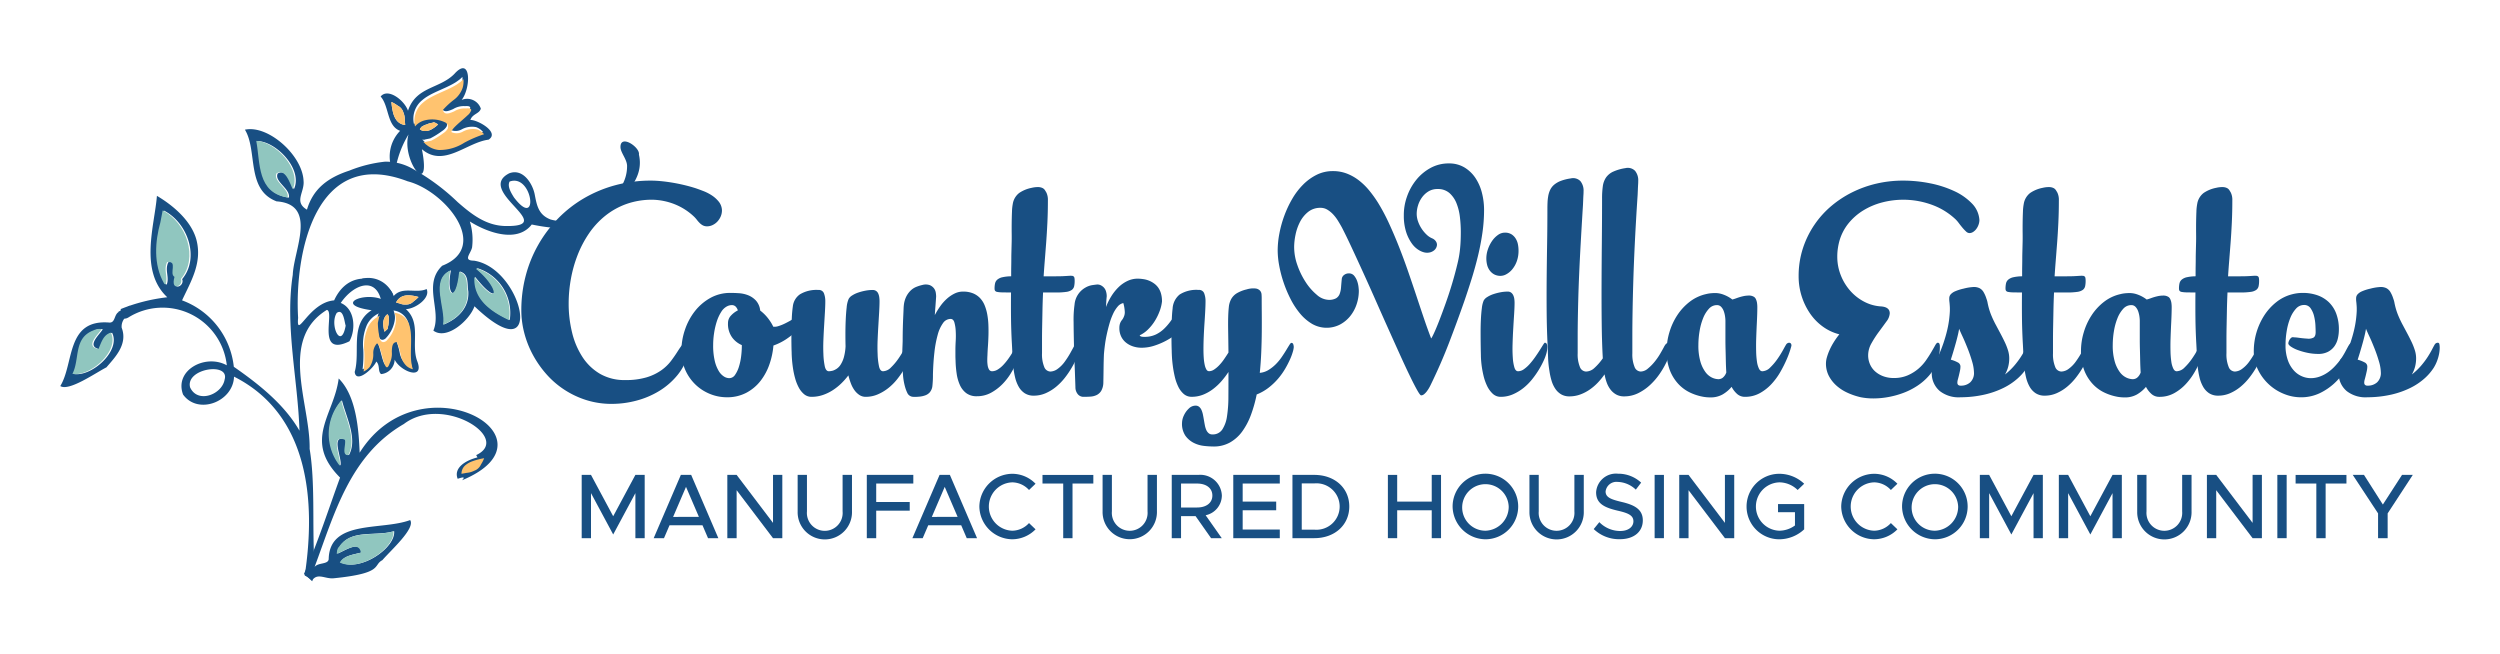 <svg id="Layer_1" data-name="Layer 1" xmlns="http://www.w3.org/2000/svg" viewBox="0 0 288 75.315"><defs><style>.cls-1{fill:#184f83;}.cls-2{fill:#ffc36f;}.cls-3{fill:#90c6bf;}</style></defs><path class="cls-1" d="M41.431,52.151c-.107-2.723-.398-6.554-2.414-8.55-.524,4.186-4.146,7.101.158,11.417-1.26,3.442-2.537,7.446-4.164,11.11.315.249.617.507.9.776q.082-.099.166-.192c.609-.668,1.439-.001,2.364-.094,5.79-.581,4.488-1.502,5.604-2.085.964-1.127,3.846-3.674,3.204-4.62-3.32,1.234-9.3-.083-9.384,4.509-.081.628-1.21.357-1.625.892,2.248-6.007,4.043-12.862,10.286-16.469,4.509-3.436,12.491,1.655,8.33,3.583.078.142.126.229.147.267-1.261.31-2.792,1.151-2.28,2.462.396-.122,1.011-.339.501.172C64.971,50.455,48.386,41.081,41.431,52.151ZM39.147,62.969c1.307-2.054,4.157-1.133,6.259-1.783.191,1.911-3.855,4.716-6.177,3.594.414-.802,1.585-.9,2.427-1.139-.203-1.442-1.922-.187-2.782.14C38.912,63.47,38.894,63.199,39.147,62.969Zm1.062-10.562c-.847.05-.21-1.288-.398-1.776-1.838-.665-.329,2.248-.597,2.99a5.888,5.888,0,0,1,.179-7.505C39.877,48.057,41.213,50.543,40.21,52.407Z"/><path class="cls-1" d="M40.207,52.412a.579.579,0,0,0-.221.122.279.279,0,0,0-.05.087.324.324,0,0,0-.041.073.413.413,0,0,0,.003.101.509.509,0,0,0,.002.086,1.158,1.158,0,0,0,.067.204,1.162,1.162,0,0,1-.067-.204.514.514,0,0,1-.002-.086.411.411,0,0,1-.003-.101.324.324,0,0,1,.041-.073.279.279,0,0,1,.05-.087.579.579,0,0,1,.221-.122l.009-.005a.511.511,0,0,1,.056.14.649.649,0,0,1,.01.279c-.008.081-.018.167-.022.272a2.004,2.004,0,0,1,.022-.272.812.812,0,0,0-.01-.279A.425.425,0,0,0,40.207,52.412Z"/><g id="leaves"><path class="cls-1" d="M71.48,16.964c.016.62.725,1.365.758,2.106a4.418,4.418,0,0,1-.568,2.25A8.338,8.338,0,0,1,67.94,24.711a5.937,5.937,0,0,1-4.509.576c-1.414-.542-1.589-1.636-1.836-2.906-.226-1.163-1.313-3.037-2.94-2.413-3.949,2.023,5.719,6.149-.352,6.07-2.291-.011-3.986-1.36-5.577-2.753a24.656,24.656,0,0,0-5.44-3.978,6.192,6.192,0,0,0-2.954-.68,15.329,15.329,0,0,0-4.091,1.029c-2.429.791-4.164,2.063-4.879,4.498-1.539-.9-.273-1.999-.39-3.292-.109-2.97-4.093-6.505-6.758-5.922,1.487,2.422.101,6.914,3.65,8.257,4.765.342,1.968,5.61,1.863,8.463-.913,5.942.586,12.021.772,17.955-1.754-3.049-4.72-5.387-7.564-7.362a9.184,9.184,0,0,0-5.962-7.652c.999-2.154,2.346-4.311,1.659-6.962-.583-2.178-2.648-3.952-4.555-5.078-.263,3.392-2.07,8.632,1.194,11.683a20.583,20.583,0,0,0-5.359,1.358s-.116,1.551.88.968a7.44,7.44,0,0,1,11.336,5.514c-2.462-1.364-6.09.563-5.037,3.371,1.738,2.395,5.787.813,5.868-2.066,8.698,4.39,9.431,14.428,8.145,22.915.058.025.116.05.173.08a2.189,2.189,0,0,1,.703.581c.134-1.056.204-1.971.215-2.428-.219-4.387.115-8.963-.526-12.832.093-5.17-3.6-12.551,1.978-16.001.98.135-1.289,5.514,2.608,3.612.743-1.319.669-3.726-1.003-4.416,1.571-2.3,4.358-3.186,4.759.317,4.303-.527-2.88-6.349-5.52-.613-2.932.235-4.38,4.64-4.148,2.017-.433-7.337,1.928-19.831,12.619-15.734,4.272,1.084,9.605,7.531,3.981,9.725-2.271,2.16-.029,5.16-1.02,7.474,1.544,1.155,4.208-1.226,4.735-2.804,8.277,7.905,5.658-4.403-.067-5.254-1.302-.008-.349-.811-.206-1.538a7.153,7.153,0,0,0-.261-2.978c1.942,1.231,5.431,2.551,7.133.351,2.433.497,5.78.934,8.194-1.098,2.129-1.944,4.842-3.947,4.153-6.96C73.76,16.968,71.44,15.404,71.48,16.964ZM19.203,32.792c-.04-.031-.138-.07-.169-.138-1.239-2.177-1.025-4.833-.417-7.022.09-.487.171-.905.265-1.376,2.767,1.412,4.149,5.469,2.099,7.901.351.8-1.238,1.534-.736-.252-.659-.338.42-1.907-.852-1.695C18.943,31.14,19.551,31.914,19.203,32.792Zm6.677,10.92c-.288,1.737-3.103,2.821-3.977.921C21.324,42.457,26.46,41.671,25.88,43.712Zm12.914-7.664c.777-.56.882,1.047,1.027,1.465C39.304,40.41,37.92,37.394,38.795,36.047ZM31.995,19.984c-.451.925,1.499,1.765,1.285,2.786-3.543-.539-3.136-3.952-3.616-6.52,2.174.055,5.276,3.267,4.19,5.554C33.513,21.056,33.026,19.396,31.995,19.984Zm21.954,13.58c.115,1.809-1.104,3.121-2.833,3.823.355-1.896-1.536-5.178.835-6.245-.593,2.907.633,3.944,1.029.136C54.072,31.581,53.791,32.74,53.95,33.564Zm.968-2.605c.068-.028.108-.057.125-.049a5.402,5.402,0,0,1,3.682,5.95c-2.207-1.029-4.158-2.482-3.992-4.969C57.689,35.618,57.655,33.167,54.918,30.958Zm4.293-8.213c-.285-.47-.807-1.255-.502-1.831C61.398,19.94,62.131,26.598,59.211,22.745Z"/></g><path class="cls-1" d="M14.016,37.756c-.071-.865.529-1.471,1.485-1.947-.193-.188-.372-.39-.552-.59a12.292,12.292,0,0,1-1.379.716c.054-.01.109-.018.163-.028-.619.287-.41,1.256-1.106,1.254-5.045-.435-4.068,4.685-5.682,7.311.987.638,4.008-1.479,5.319-2.157C13.16,41.251,14.77,39.694,14.016,37.756Zm-5.531,5.323c.878-1.677.09-4.15,2.446-5.011a1.477,1.477,0,0,1,.912-.138c-.427.679-1.938,1.971-.371,2.299.328-.675.528-1.638,1.44-1.894C13.961,40.391,10.568,43.449,8.485,43.08Z"/><path class="cls-1" d="M47.064,15.486a11.39,11.39,0,0,0-1.599,4.665,4.229,4.229,0,0,1,.629-5.079c-1.543-.56-1.248-2.834-2.245-3.953.843-1.03,2.739.434,3.153,1.636.922-2.798,3.653-2.511,5.345-4.245,1.93-2.15,1.929,1.604.834,3.002a1.66,1.66,0,0,1,2.211,1.003c-.17.603-.964.588-1.206,1.306.821-.037,3.437,1.429,2.094,2.27-2.528.316-5.166,3.261-7.678,1.095C49.776,23.107,46.191,18.444,47.064,15.486Zm1.498-.877a2.026,2.026,0,0,0-.196.275.802.802,0,0,0,.323.179,1.447,1.447,0,0,0,1.11-.217,3.139,3.139,0,0,0,.412-.281,3.23,3.23,0,0,0,.255-.226.937.937,0,0,0-.23-.134.529.529,0,0,0-.299-.115,1.418,1.418,0,0,1-.136.059,2.101,2.101,0,0,0-.66.192,1.47,1.47,0,0,0-.502.233C48.613,14.585,48.587,14.598,48.562,14.609ZM45.875,12.206l-.07-.041a4.142,4.142,0,0,0-.712-.419,6.602,6.602,0,0,0,.208,1.293,2.417,2.417,0,0,0,.371.799,1.385,1.385,0,0,0,1.008.557c-.018-.19-.031-.388-.049-.585a1.993,1.993,0,0,0-.151-.82A1.266,1.266,0,0,0,45.875,12.206Zm7.485,3.977A13.242,13.242,0,0,1,55.645,15.2a1.944,1.944,0,0,0-.789-.552,2.437,2.437,0,0,0-1.691.271,1.445,1.445,0,0,1-1.276.039c-.01-.412,1.168-1.272,1.838-1.92a1.324,1.324,0,0,0,.439-.603c.016-.156-.139-.242-.595-.208a2.31,2.31,0,0,0-1.369.339c-.452.196-.875.359-1.132.146a.502.502,0,0,1-.053-.061.476.476,0,0,1-.049-.058.803.803,0,0,1-.041-.091.744.744,0,0,1-.037-.083,9.204,9.204,0,0,1,1.373-1.257,2.882,2.882,0,0,0,.915-1.308,2.581,2.581,0,0,0,.089-.995,3.386,3.386,0,0,1-.357.326c-.038.03-.082.057-.121.086-.094.069-.186.139-.287.203-1.004.638-2.337,1.04-3.354,1.686a4.564,4.564,0,0,0-.515.384,2.742,2.742,0,0,0-.941,2.76,2.141,2.141,0,0,1,1.191-.719,3.453,3.453,0,0,1,2.339.281.563.563,0,0,1,.219.728,1.589,1.589,0,0,1-.495.489,9.608,9.608,0,0,1-1.385.862c-.275.066-.531.096-.665.15a1.256,1.256,0,0,1-.253-.017c.059.063.119.109.179.166a.679.679,0,0,0,.185.171,2.592,2.592,0,0,0,1.23.574l.001 0q.102.017.205.026A5.251,5.251,0,0,0,53.361,16.183Z"/><path class="cls-1" d="M44.661,34.873A8.133,8.133,0,0,0,41.696,32.107a3.038,3.038,0,0,1,3.632,2.028c.985-1.202,2.606-.282,3.818-.839.477,1.044-1.323,2.296-2.386,2.313,1.792,1.626.584,3.957,1.288,5.955.935,2.329-1.918,1.24-2.584-.133a1.714,1.714,0,0,1-1.564,1.664c-.397-.325-.098-1.023-.555-1.445-.27.736-2.332,2.624-2.484,1.193.677-2.326-.606-5.511,1.952-7.104C37.886,35.062,42.729,33.244,44.661,34.873Zm.124,1.579a1.622,1.622,0,0,0-.138-.253.836.836,0,0,0-.253.233,1.567,1.567,0,0,0-.238,1.044,2.973,2.973,0,0,0,.064.445,2.873,2.873,0,0,0,.08.291.973.973,0,0,0,.185-.164.573.573,0,0,0,.196-.231c-.002-.045.002-.091.005-.137a2.241,2.241,0,0,0,.094-.639,1.49,1.49,0,0,0,.005-.511C44.784,36.504,44.783,36.477,44.784,36.452Zm2.8-1.679.057-.05a4.284,4.284,0,0,0,.577-.508,4.706,4.706,0,0,0-1.058-.191,1.907,1.907,0,0,0-.742.096,1.43,1.43,0,0,0-.789.729c.151.039.306.085.463.126a1.434,1.434,0,0,0,.678.105A1.108,1.108,0,0,0,47.584,34.773Zm-5.736,5.464a13.583,13.583,0,0,1-.081,2.304,1.956,1.956,0,0,0,.706-.537,2.659,2.659,0,0,0,.407-1.573,1.596,1.596,0,0,1,.433-1.139c.317.11.543,1.401.793,2.181.094.296.192.508.299.563.112.06.234-.053.374-.466a2.484,2.484,0,0,0,.239-1.308c.014-.456.045-.877.299-1.043a.454.454,0,0,1,.066-.029.426.426,0,0,1,.062-.027.631.631,0,0,1,.084-.01.582.582,0,0,1,.076-.009,8.138,8.138,0,0,1,.458,1.578,2.302,2.302,0,0,0,.662,1.188,1.788,1.788,0,0,0,.724.367,2.995,2.995,0,0,1-.119-.41c-.009-.042-.013-.088-.021-.132-.019-.103-.038-.205-.05-.313-.121-1.072.057-2.367-.065-3.453a4.239,4.239,0,0,0-.105-.567,2.016,2.016,0,0,0-1.756-1.632,2.068,2.068,0,0,1,.114,1.261,3.849,3.849,0,0,1-1.062,1.986c-.233.164-.46.185-.632-.018a1.374,1.374,0,0,1-.192-.579,9.264,9.264,0,0,1-.153-1.475c.05-.262.12-.497.127-.631a1.415,1.415,0,0,1,.104-.219c-.07.034-.126.074-.191.11a.641.641,0,0,0-.197.114,2.759,2.759,0,0,0-.882.921l-0.0.001q-.05.086-.094.174A5.592,5.592,0,0,0,41.848,40.237Z"/><path class="cls-2" d="M53.48,16.446a13.242,13.242,0,0,1,2.284-.983,1.944,1.944,0,0,0-.789-.552,2.437,2.437,0,0,0-1.691.271,1.445,1.445,0,0,1-1.276.039c-.01-.412,1.168-1.272,1.838-1.92a1.324,1.324,0,0,0,.439-.603c.016-.156-.139-.242-.595-.208a2.31,2.31,0,0,0-1.369.339c-.452.196-.875.359-1.132.146a.503.503,0,0,1-.053-.061.475.475,0,0,1-.049-.058.805.805,0,0,1-.041-.091.746.746,0,0,1-.037-.083,9.204,9.204,0,0,1,1.373-1.257,2.882,2.882,0,0,0,.915-1.308,2.58,2.58,0,0,0,.089-.995,3.385,3.385,0,0,1-.357.326c-.038.03-.082.057-.121.086-.094.069-.186.139-.287.203-1.004.638-2.337,1.04-3.354,1.686a4.564,4.564,0,0,0-.515.384,2.742,2.742,0,0,0-.941,2.76,2.141,2.141,0,0,1,1.191-.719,3.453,3.453,0,0,1,2.339.281.562.562,0,0,1,.219.728,1.589,1.589,0,0,1-.495.489,9.608,9.608,0,0,1-1.385.862c-.275.066-.531.096-.665.15a1.256,1.256,0,0,1-.253-.017c.059.063.119.109.179.166a.679.679,0,0,0,.185.171,2.592,2.592,0,0,0,1.23.574l.001 0q.102.017.205.026A5.251,5.251,0,0,0,53.48,16.446Z"/><path class="cls-2" d="M41.968,40.5a13.583,13.583,0,0,1-.081,2.304,1.956,1.956,0,0,0,.706-.537,2.658,2.658,0,0,0,.407-1.573,1.596,1.596,0,0,1,.433-1.139c.317.11.543,1.401.793,2.181.094.296.192.508.299.563.112.06.234-.053.374-.466a2.484,2.484,0,0,0,.239-1.308c.014-.456.045-.877.299-1.043a.453.453,0,0,1,.066-.029.428.428,0,0,1,.062-.027.63.63,0,0,1,.084-.01.58.58,0,0,1,.076-.009,8.138,8.138,0,0,1,.458,1.578,2.302,2.302,0,0,0,.662,1.188,1.788,1.788,0,0,0,.724.367,2.993,2.993,0,0,1-.119-.41c-.009-.042-.013-.088-.021-.132-.019-.103-.038-.205-.05-.313-.121-1.072.057-2.367-.065-3.453a4.241,4.241,0,0,0-.105-.567,2.016,2.016,0,0,0-1.756-1.632,2.068,2.068,0,0,1,.114,1.261,3.849,3.849,0,0,1-1.062,1.986c-.233.164-.46.185-.632-.018a1.374,1.374,0,0,1-.192-.579,9.266,9.266,0,0,1-.153-1.475c.05-.262.12-.497.127-.631a1.417,1.417,0,0,1,.104-.219c-.07.034-.126.074-.191.11a.641.641,0,0,0-.197.114,2.759,2.759,0,0,0-.882.921l-0.0.001q-.05.086-.094.174A5.592,5.592,0,0,0,41.968,40.5Z"/><path class="cls-3" d="M19.061,32.776c-.04-.031-.138-.07-.169-.138-1.239-2.177-1.025-4.833-.417-7.022.09-.487.171-.905.265-1.376,2.767,1.412,4.149,5.469,2.099,7.901.351.8-1.238,1.534-.736-.252-.659-.338.42-1.907-.852-1.695C18.8,31.124,19.408,31.898,19.061,32.776Z"/><path class="cls-3" d="M31.853,19.968c-.451.925,1.499,1.765,1.285,2.786-3.543-.539-3.136-3.952-3.616-6.52,2.174.055,5.276,3.267,4.19,5.554C33.37,21.04,32.883,19.38,31.853,19.968Z"/><path class="cls-3" d="M8.343,43.064c.878-1.677.09-4.15,2.446-5.011a1.478,1.478,0,0,1,.912-.138c-.427.679-1.938,1.971-.371,2.299.328-.675.528-1.638,1.44-1.894C13.818,40.375,10.425,43.433,8.343,43.064Z"/><path class="cls-3" d="M39.064,62.992c1.307-2.054,4.157-1.133,6.259-1.783.191,1.911-3.855,4.716-6.177,3.594.414-.802,1.585-.9,2.427-1.139-.203-1.442-1.922-.187-2.782.14C38.829,63.494,38.811,63.222,39.064,62.992Z"/><path class="cls-3" d="M40.127,52.43c-.847.05-.21-1.288-.398-1.776-1.838-.665-.329,2.248-.597,2.99a5.888,5.888,0,0,1,.179-7.505C39.794,48.08,41.13,50.567,40.127,52.43Z"/><path class="cls-3" d="M53.866,33.587c.115,1.809-1.104,3.121-2.833,3.823.355-1.896-1.536-5.178.835-6.245-.593,2.907.633,3.944,1.029.136C53.989,31.604,53.708,32.764,53.866,33.587Z"/><path class="cls-3" d="M54.835,30.982c.068-.028.108-.057.125-.049a5.402,5.402,0,0,1,3.682,5.95c-2.207-1.029-4.158-2.482-3.992-4.969C57.606,35.642,57.572,33.191,54.835,30.982Z"/><path class="cls-2" d="M48.562,14.609a2.026,2.026,0,0,0-.196.275.802.802,0,0,0,.323.179,1.447,1.447,0,0,0,1.11-.217,3.139,3.139,0,0,0,.412-.281,3.23,3.23,0,0,0,.255-.226.937.937,0,0,0-.23-.134.529.529,0,0,0-.299-.115,1.418,1.418,0,0,1-.136.059,2.101,2.101,0,0,0-.66.192,1.47,1.47,0,0,0-.502.233C48.613,14.585,48.587,14.598,48.562,14.609Z"/><path class="cls-2" d="M45.875,12.206l-.07-.041a4.142,4.142,0,0,0-.712-.419,6.602,6.602,0,0,0,.208,1.293,2.417,2.417,0,0,0,.371.799,1.385,1.385,0,0,0,1.008.557c-.018-.19-.031-.388-.049-.585a1.993,1.993,0,0,0-.151-.82A1.266,1.266,0,0,0,45.875,12.206Z"/><path class="cls-2" d="M44.784,36.452a1.622,1.622,0,0,0-.138-.253.836.836,0,0,0-.253.233,1.567,1.567,0,0,0-.238,1.044,2.973,2.973,0,0,0,.064.445,2.873,2.873,0,0,0,.08.291.973.973,0,0,0,.185-.164.573.573,0,0,0,.196-.231c-.002-.045.002-.091.005-.137a2.241,2.241,0,0,0,.094-.639,1.49,1.49,0,0,0,.005-.511C44.784,36.504,44.783,36.477,44.784,36.452Z"/><path class="cls-2" d="M47.584,34.773l.057-.05a4.284,4.284,0,0,0,.577-.508,4.706,4.706,0,0,0-1.058-.191,1.907,1.907,0,0,0-.742.096,1.43,1.43,0,0,0-.789.729c.151.039.306.085.463.126a1.434,1.434,0,0,0,.678.105A1.108,1.108,0,0,0,47.584,34.773Z"/><path class="cls-2" d="M55.374,53.575,55.41,53.504a3.836,3.836,0,0,0,.364-.718,7.687,7.687,0,0,0-1.335.344,2.681,2.681,0,0,0-.799.441,1.281,1.281,0,0,0-.477,1.013c.197-.038.404-.074.609-.113a2.311,2.311,0,0,0,.844-.236A1.319,1.319,0,0,0,55.374,53.575Z"/><path class="cls-1" d="M78.073,40.466q.203-.321.347-.516a1.81,1.81,0,0,1,.262-.296.653.653,0,0,1,.229-.135.897.897,0,0,1,.262-.034.198.198,0,0,1,.203.127.848.848,0,0,1,.051.313,2.257,2.257,0,0,1-.042.423q-.043.22-.076.339a6.495,6.495,0,0,1-1.27,2.531,8.281,8.281,0,0,1-2.108,1.829A9.85,9.85,0,0,1,73.306,46.155a11.037,11.037,0,0,1-2.819.372,9.629,9.629,0,0,1-2.98-.449A10.215,10.215,0,0,1,62.893,43.046,11.947,11.947,0,0,1,61.352,40.809a11.166,11.166,0,0,1-.965-2.491,10.372,10.372,0,0,1-.33-2.567,15.53,15.53,0,0,1,.508-3.999,14.733,14.733,0,0,1,3.742-6.599,14.137,14.137,0,0,1,2.997-2.33,14.826,14.826,0,0,1,3.598-1.491,15.564,15.564,0,0,1,4.089-.525q.525,0,1.151.06.626.06,1.295.171.669.111,1.355.273.686.162,1.329.367.406.137.931.341a5.042,5.042,0,0,1,.982.512,3.402,3.402,0,0,1,.779.714,1.684,1.684,0,0,1,.356.966,1.794,1.794,0,0,1-.152.745,2.03,2.03,0,0,1-.389.584,1.837,1.837,0,0,1-.542.389,1.452,1.452,0,0,1-.627.144,1.015,1.015,0,0,1-.491-.11,1.591,1.591,0,0,1-.372-.279,3.625,3.625,0,0,1-.313-.356,3.554,3.554,0,0,0-.296-.339,7.014,7.014,0,0,0-2.252-1.456,7.392,7.392,0,0,0-2.557-.525,8.784,8.784,0,0,0-3.039.5,8.458,8.458,0,0,0-2.438,1.371,9.399,9.399,0,0,0-1.863,2.032,12.435,12.435,0,0,0-1.304,2.489,14.723,14.723,0,0,0-.77,2.751,15.875,15.875,0,0,0-.254,2.794,13.943,13.943,0,0,0,.398,3.378,9.022,9.022,0,0,0,1.202,2.819,6.057,6.057,0,0,0,2.023,1.93,5.609,5.609,0,0,0,2.878.711,8.37,8.37,0,0,0,2.472-.313,5.909,5.909,0,0,0,1.685-.804,5.147,5.147,0,0,0,1.126-1.075Q77.734,41.007,78.073,40.466Z"/><path class="cls-1" d="M87.575,35.775a4.889,4.889,0,0,1,.88.864,5.998,5.998,0,0,1,.347.491,4.562,4.562,0,0,1,.279.508,1.444,1.444,0,0,0,.61-.076,5.034,5.034,0,0,0,.72-.288q.364-.178.703-.373.338-.194.542-.33.372-.288.55-.449a.384.384,0,0,1,.415-.076.334.334,0,0,1,.195.186.651.651,0,0,1,.042.322,1.3,1.3,0,0,1-.296.728,8.881,8.881,0,0,1-.601.66,9.385,9.385,0,0,1-1.27,1.05,6.609,6.609,0,0,1-1.592.813,8.732,8.732,0,0,1-.449,2.133,6.605,6.605,0,0,1-1.024,1.922,5.088,5.088,0,0,1-1.634,1.38,4.695,4.695,0,0,1-2.26.525,5.116,5.116,0,0,1-1.939-.381,5.255,5.255,0,0,1-1.668-1.075,5.303,5.303,0,0,1-1.626-3.895,7.517,7.517,0,0,1,.406-2.421,7.156,7.156,0,0,1,1.143-2.142,5.912,5.912,0,0,1,1.778-1.524,4.676,4.676,0,0,1,2.328-.584q.423,0,.965.034a3.541,3.541,0,0,1,1.05.229,2.476,2.476,0,0,1,.906.61A2.022,2.022,0,0,1,87.575,35.775Zm-3.573,7.789a.806.806,0,0,0,.677-.381,3.368,3.368,0,0,0,.449-.948,6.656,6.656,0,0,0,.254-1.211,9.875,9.875,0,0,0,.076-1.152V39.754a2.691,2.691,0,0,1-1.109-.872,2.639,2.639,0,0,1-.483-1.668,1.228,1.228,0,0,1,.347-.864,2.753,2.753,0,0,1,.787-.593,1.061,1.061,0,0,0-.254-.44.619.619,0,0,0-.457-.169,1.244,1.244,0,0,0-.491.119,1.713,1.713,0,0,0-.711.66,4.767,4.767,0,0,0-.508,1.092,8.3,8.3,0,0,0-.313,1.338,9.215,9.215,0,0,0-.11,1.397,7.698,7.698,0,0,0,.178,1.795,4.064,4.064,0,0,0,.457,1.177,1.904,1.904,0,0,0,.601.643A1.181,1.181,0,0,0,84.002,43.564Z"/><path class="cls-1" d="M97.765,34.438a1.105,1.105,0,0,1,.398-.398,3.102,3.102,0,0,1,.686-.33,5.972,5.972,0,0,1,.83-.22,4.498,4.498,0,0,1,.847-.085.69.69,0,0,1,.398.11.708.708,0,0,1,.246.296,1.559,1.559,0,0,1,.118.415,3.296,3.296,0,0,1,.034.483q0,.491-.042,1.219-.043.728-.093,1.566-.051.838-.085,1.693-.034.855,0,1.583a8.086,8.086,0,0,0,.161,1.439q.127.559.466.559a1.336,1.336,0,0,0,.914-.44,6.526,6.526,0,0,0,.838-.991,11.418,11.418,0,0,0,.643-1.033q.262-.483.33-.584a.43.43,0,0,1,.356-.237.213.213,0,0,1,.212.152.981.981,0,0,1,.059.356,3.074,3.074,0,0,1-.025.398,1.701,1.701,0,0,1-.059.297,8.046,8.046,0,0,1-.322.846,8.932,8.932,0,0,1-.559,1.067,10.419,10.419,0,0,1-.787,1.117,6.252,6.252,0,0,1-1.007.999,5.366,5.366,0,0,1-1.211.72,3.467,3.467,0,0,1-1.38.279,1.294,1.294,0,0,1-.728-.212,2.174,2.174,0,0,1-.567-.55,3.324,3.324,0,0,1-.415-.787,8.221,8.221,0,0,1-.288-.923,8.067,8.067,0,0,1-.804.914,6.327,6.327,0,0,1-.982.787,5.181,5.181,0,0,1-1.151.559,3.972,3.972,0,0,1-1.295.212,1.313,1.313,0,0,1-.872-.305,2.599,2.599,0,0,1-.618-.779,5.098,5.098,0,0,1-.415-1.058,9.618,9.618,0,0,1-.245-1.16q-.085-.576-.119-1.058-.034-.483-.034-.771-.017-.355-.025-1.007-.008-.652,0-1.405.009-.753.042-1.516a13.414,13.414,0,0,1,.118-1.338,1.955,1.955,0,0,1,.826-1.414,3.693,3.693,0,0,1,2.124-.499.615.615,0,0,1,.64.398,2.532,2.532,0,0,1,.152.906q0,.491-.042,1.219-.043.728-.093,1.566-.051.838-.085,1.693-.034.855,0,1.583a8.047,8.047,0,0,0,.162,1.439q.128.559.469.559a1.489,1.489,0,0,0,.205-.017,2.486,2.486,0,0,0,.256-.051,2.011,2.011,0,0,0,.443-.22,1.59,1.59,0,0,0,.452-.474,3.166,3.166,0,0,0,.367-.83A5.889,5.889,0,0,0,97.409,39.89q-.017-.593-.017-1.397,0-.804.034-1.609.034-.804.11-1.473A3.114,3.114,0,0,1,97.765,34.438Z"/><path class="cls-1" d="M104.118,35.2a2.974,2.974,0,0,1,.279-1.024,2.603,2.603,0,0,1,.499-.694,2.019,2.019,0,0,1,.635-.423,4.485,4.485,0,0,1,.72-.229,1.427,1.427,0,0,1,.855.017,1.156,1.156,0,0,1,.483.364,1.123,1.123,0,0,1,.212.5,3.006,3.006,0,0,1,.042.44q-.034.542-.076,1.075-.043.533-.076,1.075a8.565,8.565,0,0,1,.62-1.016,5.161,5.161,0,0,1,.764-.864,3.889,3.889,0,0,1,.883-.601,2.193,2.193,0,0,1,.976-.229,2.999,2.999,0,0,1,1.163.203,2.327,2.327,0,0,1,.815.559,2.707,2.707,0,0,1,.526.838,5.314,5.314,0,0,1,.297,1.041,8.545,8.545,0,0,1,.127,1.177q.025.619.008,1.236-.017.618-.059,1.211-.043.593-.059,1.1-.017.254-.017.559a3.73,3.73,0,0,0,.042.575,1.362,1.362,0,0,0,.152.466.405.405,0,0,0,.347.212,1.265,1.265,0,0,0,.669-.203,3.106,3.106,0,0,0,.627-.517,6.602,6.602,0,0,0,.559-.677q.262-.364.466-.703.203-.338.339-.601a2.442,2.442,0,0,1,.203-.347.43.43,0,0,1,.356-.237c.09,0,.152.054.186.161a1.677,1.677,0,0,1,.068.364,3.194,3.194,0,0,1-.135.533,8.684,8.684,0,0,1-.423,1.075,14.437,14.437,0,0,1-.711,1.337,6.818,6.818,0,0,1-1.007,1.304,5.604,5.604,0,0,1-1.313.991,3.347,3.347,0,0,1-1.63.398,1.956,1.956,0,0,1-1.216-.356,2.396,2.396,0,0,1-.732-.931,4.876,4.876,0,0,1-.374-1.312,11.91,11.91,0,0,1-.127-1.516q-.017-.304-.017-.618v-.618q0-.406.034-1.016a10.155,10.155,0,0,0,0-1.168,4.47,4.47,0,0,0-.152-.965q-.119-.406-.44-.406a1.068,1.068,0,0,0-.872.483,4.109,4.109,0,0,0-.609,1.338,12.686,12.686,0,0,0-.381,2.032q-.136,1.177-.169,2.565a11.279,11.279,0,0,1-.059,1.27,1.357,1.357,0,0,1-.33.796,1.284,1.284,0,0,1-.432.296,2.627,2.627,0,0,1-.804.178,4.29,4.29,0,0,1-.635.017.771.771,0,0,1-.703-.474,4.071,4.071,0,0,1-.237-.627,6.985,6.985,0,0,1-.254-1.481q-.067-.872-.076-1.702-.008-.829.017-1.448.025-.618.025-.703,0-.728.017-1.414.017-.686.042-1.236.025-.55.042-.931Q104.101,35.318,104.118,35.2Z"/><path class="cls-1" d="M116.671,23.499a1.982,1.982,0,0,1,.753-1.278,3.906,3.906,0,0,1,1.431-.584,3.023,3.023,0,0,1,.771-.085,1.176,1.176,0,0,1,.474.11.702.702,0,0,1,.271.237q.093.144.178.296a1.933,1.933,0,0,1,.169.864q0,1.355-.059,2.599-.06,1.245-.144,2.354-.085,1.109-.161,2.066-.076.957-.127,1.752h1.439q.491,0,.83-.017.339-.017.576-.034a3.134,3.134,0,0,1,.381-.009.395.395,0,0,1,.22.068.294.294,0,0,1,.102.178,1.723,1.723,0,0,1,.025.339,2.81,2.81,0,0,1-.059.627.711.711,0,0,1-.271.415,1.437,1.437,0,0,1-.643.229,7.823,7.823,0,0,1-1.16.068h-1.507q-.051,1.151-.068,2.091-.017.94-.034,1.769-.017.83-.017,1.583v1.549a3.826,3.826,0,0,0,.254,1.583.784.784,0,0,0,.711.533,1.479,1.479,0,0,0,.83-.304,3.63,3.63,0,0,0,.847-.864,10,10,0,0,0,.593-.923q.22-.398.364-.661a2.757,2.757,0,0,1,.254-.398.345.345,0,0,1,.28-.135q.27,0,.271.339a2.018,2.018,0,0,1-.085.525,7.001,7.001,0,0,1-.33.872,11.435,11.435,0,0,1-.567,1.1,10.281,10.281,0,0,1-.787,1.16,6.673,6.673,0,0,1-.999,1.033,5.09,5.09,0,0,1-1.202.745,3.373,3.373,0,0,1-1.38.288,1.865,1.865,0,0,1-1.05-.28,2.177,2.177,0,0,1-.694-.753,4.041,4.041,0,0,1-.415-1.084,9.888,9.888,0,0,1-.212-1.27q-.068-.661-.093-1.321-.026-.661-.059-1.236-.085-1.49-.102-2.955-.017-1.464,0-2.988-.626,0-.999-.009a3.359,3.359,0,0,1-.576-.051.394.394,0,0,1-.262-.135.488.488,0,0,1-.059-.262,2.632,2.632,0,0,1,.059-.593.806.806,0,0,1,.262-.432,1.369,1.369,0,0,1,.576-.271,4.935,4.935,0,0,1,1.016-.11q0-.796.009-1.228.009-.432.008-.77,0-.339.009-.703.009-.364.025-1.024.017-.491.009-1.16-.008-.669,0-1.329.009-.66.034-1.236A5.424,5.424,0,0,1,116.671,23.499Z"/><path class="cls-1" d="M131.524,40.059a3.158,3.158,0,0,1-.99-.152,2.546,2.546,0,0,1-.821-.44,2.032,2.032,0,0,1-.559-.711,2.202,2.202,0,0,1-.203-.965,1.69,1.69,0,0,1,.042-.406,1.285,1.285,0,0,1,.11-.296,1.312,1.312,0,0,1,.152-.229,1.227,1.227,0,0,0,.152-.237,2.208,2.208,0,0,0,.118-.288,1.248,1.248,0,0,0,.051-.389,4.476,4.476,0,0,0-.169-1.033,1.159,1.159,0,0,0-.652.406,3.569,3.569,0,0,0-.533.847,7.645,7.645,0,0,0-.415,1.126q-.178.618-.313,1.253-.136.635-.212,1.236-.076.601-.11,1.041-.034.847-.042,1.668-.009.822-.025,1.583a1.988,1.988,0,0,1-.246.956,1.285,1.285,0,0,1-.533.483,1.946,1.946,0,0,1-.711.178q-.39.025-.762.025a.846.846,0,0,1-.711-.33,1.253,1.253,0,0,1-.254-.787q-.034-.999-.059-1.719-.026-.719-.051-1.278-.025-.559-.042-1.016-.016-.457-.017-.914-.034-1.456-.042-2.633a12.435,12.435,0,0,1,.11-1.939,2.486,2.486,0,0,1,1.261-1.973,2.289,2.289,0,0,1,.779-.28q.364-.051.516-.068a.889.889,0,0,1,.584.152,1.101,1.101,0,0,1,.432.491,1.862,1.862,0,0,1,.135.728q-.034.305-.051.61-.017.305-.034.61a7.168,7.168,0,0,1,.601-1.219A5.48,5.48,0,0,1,128.84,33.1a3.809,3.809,0,0,1,1.033-.728,2.739,2.739,0,0,1,1.194-.271,4.594,4.594,0,0,1,.618.051,2.764,2.764,0,0,1,1.27.508,2.03,2.03,0,0,1,.466.466,2.221,2.221,0,0,1,.322.677,3.251,3.251,0,0,1,.119.923,4.563,4.563,0,0,1-.263,1.092,6.196,6.196,0,0,1-.55,1.134,5.254,5.254,0,0,1-.796.999,3.399,3.399,0,0,1-.982.686.04.04,0,0,1,.042.025.145.145,0,0,0,.051.059.388.388,0,0,0,.144.059,1.452,1.452,0,0,0,.322.025,2.964,2.964,0,0,0,1.304-.262,3.63,3.63,0,0,0,.94-.643,6.332,6.332,0,0,0,.711-.804,6.783,6.783,0,0,1,.652-.762,2.704,2.704,0,0,1,.567-.44,1.358,1.358,0,0,1,.686-.169q.372,0,.372.745a1.09,1.09,0,0,1-.144.508,3.398,3.398,0,0,1-.381.559,6.538,6.538,0,0,1-.94.889,8.468,8.468,0,0,1-1.245.813,8.052,8.052,0,0,1-1.405.593A4.735,4.735,0,0,1,131.524,40.059Z"/><path class="cls-1" d="M141.487,36.554q.017-.677.076-1.202a2.382,2.382,0,0,1,.279-.914,1.843,1.843,0,0,1,.635-.652,4.046,4.046,0,0,1,1.143-.449,2.597,2.597,0,0,1,1.033-.102.835.835,0,0,1,.508.254.74.74,0,0,1,.169.423q.016.237.017.406,0,.796.009,1.795.008.999,0,2.117-.009,1.117-.059,2.328t-.169,2.396a2.301,2.301,0,0,0,.999-.33,4.498,4.498,0,0,0,.838-.66,5.754,5.754,0,0,0,.677-.813q.296-.432.517-.796.219-.364.372-.609.152-.246.237-.246a.213.213,0,0,1,.212.152.982.982,0,0,1,.059.356,2.383,2.383,0,0,1-.102.508,6.387,6.387,0,0,1-.322.872,11.052,11.052,0,0,1-.559,1.084,7.894,7.894,0,0,1-.813,1.143,7.394,7.394,0,0,1-1.092,1.041,5.613,5.613,0,0,1-1.38.787,15.591,15.591,0,0,1-.66,2.345,7.89,7.89,0,0,1-.999,1.905,4.478,4.478,0,0,1-1.414,1.278,3.798,3.798,0,0,1-1.905.466,10.368,10.368,0,0,1-1.084-.068,3.466,3.466,0,0,1-1.185-.347,2.68,2.68,0,0,1-.957-.813,2.431,2.431,0,0,1-.398-1.481,2.104,2.104,0,0,1,.22-.881,2.525,2.525,0,0,1,.559-.779,1.107,1.107,0,0,1,.779-.339.631.631,0,0,1,.423.144,1.012,1.012,0,0,1,.271.381,2.699,2.699,0,0,1,.161.533q.059.296.11.601.051.304.11.609a2.474,2.474,0,0,0,.161.533,1.025,1.025,0,0,0,.271.372.631.631,0,0,0,.423.144,1.307,1.307,0,0,0,1.151-.567,3.708,3.708,0,0,0,.542-1.516,14.502,14.502,0,0,0,.161-2.176q.008-1.227.008-2.565v-.372a9.855,9.855,0,0,1-.796,1.05,6.503,6.503,0,0,1-.974.914,4.84,4.84,0,0,1-1.151.652,3.529,3.529,0,0,1-1.312.245,1.361,1.361,0,0,1-.923-.33,2.625,2.625,0,0,1-.635-.855,5.414,5.414,0,0,1-.398-1.152q-.144-.626-.22-1.211-.076-.584-.102-1.058-.025-.474-.025-.694-.017-.39-.025-.991-.008-.601,0-1.27.009-.669.034-1.355.025-.686.093-1.245a2.252,2.252,0,0,1,.804-1.617,3.586,3.586,0,0,1,2.193-.533.617.617,0,0,1,.643.398,2.518,2.518,0,0,1,.152.906q0,.441-.034,1.101-.034.66-.085,1.405-.051.745-.085,1.532-.034.787-.034,1.498,0,.542.034.999a5.512,5.512,0,0,0,.11.796,1.795,1.795,0,0,0,.195.533.349.349,0,0,0,.305.194,1.052,1.052,0,0,0,.576-.186,3.356,3.356,0,0,0,.576-.482,5.418,5.418,0,0,0,.559-.686q.271-.389.525-.796-.017-1.49-.034-2.472Q141.469,37.164,141.487,36.554Z"/><path class="cls-1" d="M164.869,44.225q-.085.187-.212.415a3.778,3.778,0,0,1-.28.432,1.857,1.857,0,0,1-.322.339.542.542,0,0,1-.339.136q-.119,0-.466-.618-.347-.618-.855-1.668-.508-1.049-1.143-2.455-.635-1.405-1.338-2.972-.703-1.566-1.431-3.217-.728-1.651-1.431-3.192-.703-1.541-1.337-2.904-.635-1.363-1.143-2.345-.187-.339-.432-.737a4.738,4.738,0,0,0-.55-.728,3.083,3.083,0,0,0-.669-.55,1.497,1.497,0,0,0-.787-.22,2.223,2.223,0,0,0-1.431.466,3.533,3.533,0,0,0-.94,1.151,5.642,5.642,0,0,0-.516,1.473,7.27,7.27,0,0,0-.161,1.448,6.25,6.25,0,0,0,.373,2.066,8.867,8.867,0,0,0,.956,1.956,6.451,6.451,0,0,0,1.287,1.465,2.162,2.162,0,0,0,1.346.576,1.671,1.671,0,0,0,.864-.178,1.003,1.003,0,0,0,.415-.499,2.623,2.623,0,0,0,.161-.762q.034-.44.085-.965a.657.657,0,0,1,.271-.466.879.879,0,0,1,.542-.178.757.757,0,0,1,.618.279,2.012,2.012,0,0,1,.347.627,3.091,3.091,0,0,1,.152.669q.034.322.034.423a4.899,4.899,0,0,1-.254,1.558,4.355,4.355,0,0,1-.737,1.363,3.787,3.787,0,0,1-1.177.974,3.363,3.363,0,0,1-3.217-.076,5.335,5.335,0,0,1-1.38-1.185,8.858,8.858,0,0,1-1.101-1.685,14.106,14.106,0,0,1-.813-1.939,13.799,13.799,0,0,1-.5-1.939,9.83,9.83,0,0,1-.169-1.71,10.504,10.504,0,0,1,.195-1.947,12.808,12.808,0,0,1,.567-2.049,12.232,12.232,0,0,1,.914-1.947,7.993,7.993,0,0,1,1.253-1.642,5.923,5.923,0,0,1,1.566-1.134,4.158,4.158,0,0,1,1.871-.423,4.425,4.425,0,0,1,1.608.288,5.477,5.477,0,0,1,1.388.787,7.434,7.434,0,0,1,1.185,1.16,13.535,13.535,0,0,1,.999,1.388,22.173,22.173,0,0,1,1.253,2.345q.593,1.279,1.143,2.667.55,1.389,1.05,2.828.499,1.44.957,2.819.457,1.38.889,2.658.432,1.279.838,2.328.051,0,.313-.559.262-.559.618-1.473.356-.914.762-2.057.406-1.143.753-2.311t.601-2.252a11.647,11.647,0,0,0,.305-1.879q.034-.356.051-.796.016-.44.017-.931a14.717,14.717,0,0,0-.102-1.702,6.199,6.199,0,0,0-.39-1.592,3.092,3.092,0,0,0-.813-1.185,1.991,1.991,0,0,0-1.372-.466,1.961,1.961,0,0,0-1.058.279,2.589,2.589,0,0,0-.753.711,3.088,3.088,0,0,0-.449.931,3.348,3.348,0,0,0-.144.923,2.678,2.678,0,0,0,.152.88,3.768,3.768,0,0,0,.406.83,3.836,3.836,0,0,0,.576.694,2.102,2.102,0,0,0,.66.44.94.94,0,0,1,.39.305.72.72,0,0,1,.152.44.906.906,0,0,1-.305.61,1.245,1.245,0,0,1-.457.246,1.418,1.418,0,0,1-.711.009,2.231,2.231,0,0,1-.643-.28,2.717,2.717,0,0,1-.762-.719,4.728,4.728,0,0,1-.652-1.279A6.106,6.106,0,0,1,161.72,24.854a6.297,6.297,0,0,1,.364-2.201,6.426,6.426,0,0,1,1.067-1.93A5.495,5.495,0,0,1,164.793,19.351a4.311,4.311,0,0,1,2.108-.525,3.406,3.406,0,0,1,1.82.474,4.024,4.024,0,0,1,1.27,1.236,5.545,5.545,0,0,1,.737,1.719,7.971,7.971,0,0,1,.237,1.922,18.65,18.65,0,0,1-.194,2.667q-.195,1.346-.517,2.675-.322,1.329-.728,2.625-.406,1.295-.83,2.531-.847,2.422-1.761,4.801Q166.021,41.854,164.869,44.225Z"/><path class="cls-1" d="M170.921,34.624a1.106,1.106,0,0,1,.398-.398,3.109,3.109,0,0,1,.686-.33,5.983,5.983,0,0,1,.83-.22,4.501,4.501,0,0,1,.847-.085.649.649,0,0,1,.389.11.799.799,0,0,1,.246.296,1.377,1.377,0,0,1,.127.415,3.297,3.297,0,0,1,.034.483q0,.508-.051,1.295-.051.787-.102,1.668-.051.881-.076,1.752-.026.872.025,1.583a5.154,5.154,0,0,0,.186,1.143q.135.432.423.432a1.187,1.187,0,0,0,.686-.245,3.927,3.927,0,0,0,.669-.61,8.872,8.872,0,0,0,.618-.787q.296-.423.525-.787.228-.364.381-.61c.102-.163.169-.246.203-.246a.228.228,0,0,1,.22.144.789.789,0,0,1,.068.339,2.417,2.417,0,0,1-.034.398,3.045,3.045,0,0,1-.068.322,5.305,5.305,0,0,1-.313.846,9.931,9.931,0,0,1-.567,1.067,10.42,10.42,0,0,1-.787,1.117,6.246,6.246,0,0,1-1.007.999,5.362,5.362,0,0,1-1.211.72,3.467,3.467,0,0,1-1.38.279,1.317,1.317,0,0,1-.931-.364,2.995,2.995,0,0,1-.652-.914,5.841,5.841,0,0,1-.415-1.211,11.147,11.147,0,0,1-.22-1.253q-.034-.288-.051-.559-.017-.271-.017-.491c0,.034-.002-.073-.008-.322q-.009-.372-.017-.982-.008-.609-.009-1.363,0-.753.034-1.465.034-.711.11-1.295A3.098,3.098,0,0,1,170.921,34.624Zm.305-4.843a3.237,3.237,0,0,1,.186-1.075,3.898,3.898,0,0,1,.483-.957,2.706,2.706,0,0,1,.677-.686,1.348,1.348,0,0,1,.771-.262,1.401,1.401,0,0,1,.813.212,1.588,1.588,0,0,1,.483.525,2.019,2.019,0,0,1,.237.669,3.97,3.97,0,0,1,.059.643,3.548,3.548,0,0,1-.212,1.279,3.088,3.088,0,0,1-.525.914,2.301,2.301,0,0,1-.669.55,1.41,1.41,0,0,1-.643.186,1.54,1.54,0,0,1-.771-.178,1.568,1.568,0,0,1-.516-.466,1.84,1.84,0,0,1-.288-.643A3.063,3.063,0,0,1,171.226,29.781Z"/><path class="cls-1" d="M184.558,22.856a9.91,9.91,0,0,1,.085-1.388,2.378,2.378,0,0,1,.364-1.008,2.035,2.035,0,0,1,.813-.677,5.332,5.332,0,0,1,1.431-.415,1.172,1.172,0,0,1,1.109.313,1.728,1.728,0,0,1,.364,1.177c0,.124-.003.229-.008.313-.006.085-.012.181-.017.288q-.009.161-.017.39-.009.229-.025.584-.203,3.082-.322,5.528-.119,2.447-.178,4.419-.059,1.973-.084,3.53-.026,1.558-.026,2.845v1.93a3.823,3.823,0,0,0,.254,1.583.784.784,0,0,0,.711.533,1.303,1.303,0,0,0,.821-.339,5.411,5.411,0,0,0,.779-.787,7.145,7.145,0,0,0,.635-.914q.271-.466.407-.72a1.993,1.993,0,0,1,.245-.398.353.353,0,0,1,.28-.127.206.206,0,0,1,.195.161,1.206,1.206,0,0,1,.068.364,1.873,1.873,0,0,1-.026.398c-.023.13-.04.223-.051.28a6.044,6.044,0,0,1-.406,1.033,9.771,9.771,0,0,1-.753,1.295,7.68,7.68,0,0,1-1.084,1.27,5.734,5.734,0,0,1-1.38.965,3.624,3.624,0,0,1-1.643.381,1.838,1.838,0,0,1-.906-.212,2.125,2.125,0,0,1-.652-.559,2.97,2.97,0,0,1-.44-.804,5.267,5.267,0,0,1-.254-.965,7.978,7.978,0,0,1-.77.948,5.916,5.916,0,0,1-.948.813,4.828,4.828,0,0,1-1.101.567,3.577,3.577,0,0,1-1.228.212,1.837,1.837,0,0,1-.956-.237,2.104,2.104,0,0,1-.669-.635,3.39,3.39,0,0,1-.432-.923,7.3,7.3,0,0,1-.245-1.117,11.701,11.701,0,0,1-.161-1.609q-.026-.812-.059-1.507-.085-1.743-.102-3.623-.016-1.88,0-3.844.017-1.964.051-4.004.034-2.04.034-4.123,0-.389.017-.745a5.132,5.132,0,0,1,.068-.643,2.73,2.73,0,0,1,.237-.787,1.805,1.805,0,0,1,.474-.601,2.719,2.719,0,0,1,.762-.432,5.373,5.373,0,0,1,1.134-.28,1.172,1.172,0,0,1,1.109.313,1.728,1.728,0,0,1,.364,1.177c0,.124-.003.229-.008.313-.006.085-.012.181-.017.288q-.009.161-.017.39-.009.229-.025.584-.152,2.455-.262,4.428-.11,1.973-.178,3.564-.068,1.592-.102,2.87-.034,1.279-.051,2.354-.017,1.075-.017,2.015v1.837a3.823,3.823,0,0,0,.254,1.583.784.784,0,0,0,.711.533,1.449,1.449,0,0,0,.956-.406,6.51,6.51,0,0,0,.974-1.117q-.102-1.761-.127-3.979-.026-2.218-.017-4.648.009-2.43.034-4.944Q184.558,25.193,184.558,22.856Z"/><path class="cls-1" d="M202.444,35.386q0,.677-.051,1.71-.051,1.033-.084,2.066-.017.695,0,1.346a9.302,9.302,0,0,0,.093,1.152,2.753,2.753,0,0,0,.229.804q.152.305.39.305a1.336,1.336,0,0,0,.914-.44,6.517,6.517,0,0,0,.838-.991,11.347,11.347,0,0,0,.643-1.033q.262-.483.33-.584a.43.43,0,0,1,.355-.237.278.278,0,0,1,.203.085.363.363,0,0,1,.068.254q0,.034-.135.483a10.948,10.948,0,0,1-.415,1.101,14.42,14.42,0,0,1-.711,1.414,7.597,7.597,0,0,1-1.024,1.405A5.379,5.379,0,0,1,202.732,45.291a3.46,3.46,0,0,1-1.71.423,1.326,1.326,0,0,1-.897-.322,2.848,2.848,0,0,1-.643-.83,3.945,3.945,0,0,1-1.042.88,2.773,2.773,0,0,1-1.414.339c-.124,0-.254-.006-.39-.017q-.203-.017-.406-.051a5.951,5.951,0,0,1-1.465-.457,4.451,4.451,0,0,1-1.372-.974,4.907,4.907,0,0,1-1.007-1.583,5.959,5.959,0,0,1-.39-2.269,7.504,7.504,0,0,1,.322-2.159,7.41,7.41,0,0,1,.914-1.973,6.316,6.316,0,0,1,1.431-1.541,4.803,4.803,0,0,1,1.888-.88,3.646,3.646,0,0,1,.542-.093q.271-.026.559-.025a2.728,2.728,0,0,1,.906.186,3.82,3.82,0,0,1,1.007.559,5.312,5.312,0,0,0,.525-.169,5.831,5.831,0,0,1,.685-.203,3.137,3.137,0,0,1,.711-.085,1.06,1.06,0,0,1,.601.169.663.663,0,0,1,.203.271,1.559,1.559,0,0,1,.119.415A3.298,3.298,0,0,1,202.444,35.386Zm-4.47,8.297a.837.837,0,0,0,.474-.161,1.34,1.34,0,0,0,.423-.618q-.017-.237-.034-.635-.017-.398-.026-.906-.009-.508-.025-1.084-.017-.575-.017-1.185V36.944a3.775,3.775,0,0,0-.042-.491,3.021,3.021,0,0,0-.144-.593,1.433,1.433,0,0,0-.296-.5.649.649,0,0,0-.499-.212,1.231,1.231,0,0,0-.923.423,3.481,3.481,0,0,0-.669,1.092,6.986,6.986,0,0,0-.406,1.49,9.802,9.802,0,0,0-.136,1.6,6.606,6.606,0,0,0,.229,1.888,3.832,3.832,0,0,0,.576,1.211,2.025,2.025,0,0,0,.753.643A1.834,1.834,0,0,0,197.974,43.683Z"/><path class="cls-1" d="M228.028,25.345a1.616,1.616,0,0,1-.093.525,1.835,1.835,0,0,1-.254.491,1.382,1.382,0,0,1-.372.356.792.792,0,0,1-.432.135.592.592,0,0,1-.389-.185,4.465,4.465,0,0,1-.415-.438q-.212-.253-.407-.514a3.934,3.934,0,0,0-.364-.43,7.861,7.861,0,0,0-2.548-1.618,9.717,9.717,0,0,0-1.659-.481,9.636,9.636,0,0,0-4.276.136,8.045,8.045,0,0,0-2.176.923,6.68,6.68,0,0,0-1.719,1.515A5.665,5.665,0,0,0,211.875,27.851a7.198,7.198,0,0,0-.161.813,6.332,6.332,0,0,0-.059.881,5.781,5.781,0,0,0,.415,2.193,6.054,6.054,0,0,0,1.117,1.803,5.524,5.524,0,0,0,1.626,1.245,4.758,4.758,0,0,0,1.922.516q.965.085.965.796a1.713,1.713,0,0,1-.39.948q-.39.542-.855,1.168A12.314,12.314,0,0,0,215.6,39.534a2.816,2.816,0,0,0-.389,1.388,2.565,2.565,0,0,0,.212,1.042,2.377,2.377,0,0,0,.601.83,2.927,2.927,0,0,0,.931.55,3.397,3.397,0,0,0,1.202.203,3.974,3.974,0,0,0,1.608-.305,4.896,4.896,0,0,0,1.219-.753,5.141,5.141,0,0,0,.889-.974q.364-.525.626-.974.262-.448.432-.753.169-.304.288-.305a.198.198,0,0,1,.203.127.848.848,0,0,1,.051.313,4.912,4.912,0,0,1-.339,1.854,5.277,5.277,0,0,1-.914,1.498,6.579,6.579,0,0,1-1.329,1.16,7.99,7.99,0,0,1-1.608.821,10.032,10.032,0,0,1-1.744.483,9.672,9.672,0,0,1-1.718.161q-.153,0-.373-.008c-.147-.006-.299-.017-.457-.034-.158-.017-.319-.04-.483-.068a3.632,3.632,0,0,1-.415-.093,7.579,7.579,0,0,1-1.329-.483,4.969,4.969,0,0,1-1.202-.788,3.97,3.97,0,0,1-.872-1.11,3.065,3.065,0,0,1-.339-1.466,2.574,2.574,0,0,1,.11-.695,6.212,6.212,0,0,1,.305-.83,7.436,7.436,0,0,1,.483-.906,8.821,8.821,0,0,1,.643-.906,5.488,5.488,0,0,1-1.88-.873,6.159,6.159,0,0,1-1.481-1.508,7.569,7.569,0,0,1-1.329-4.312,10.307,10.307,0,0,1,.508-3.262,10.742,10.742,0,0,1,3.302-4.863,12.053,12.053,0,0,1,2.379-1.55,12.808,12.808,0,0,1,2.769-.991,13.387,13.387,0,0,1,3.082-.347,15.612,15.612,0,0,1,3.115.313,12.156,12.156,0,0,1,2.777.897,6.731,6.731,0,0,1,2.032,1.422A2.983,2.983,0,0,1,228.028,25.345Z"/><path class="cls-1" d="M224.574,34.776a2.371,2.371,0,0,1-.017-.483.669.669,0,0,1,.169-.39,1.479,1.479,0,0,1,.491-.339,5.181,5.181,0,0,1,.982-.313,5.708,5.708,0,0,1,1.109-.186,1.475,1.475,0,0,1,.72.127,1.166,1.166,0,0,1,.474.449,3.635,3.635,0,0,1,.339.779,2.548,2.548,0,0,1,.127.449q.042.229.127.559a7.536,7.536,0,0,0,.262.796,11.479,11.479,0,0,0,.55,1.177q.271.508.542,1.016.271.508.5.99a7.216,7.216,0,0,1,.372.948,3.07,3.07,0,0,1,.144.906,3.816,3.816,0,0,1-.127,1.008,3.611,3.611,0,0,1-.364.872,7.299,7.299,0,0,0,1.084-1.033,9.357,9.357,0,0,0,.762-1.024q.305-.482.491-.847.186-.363.271-.499a.428.428,0,0,1,.355-.254.182.182,0,0,1,.203.136,2.014,2.014,0,0,1,.042.525,4.009,4.009,0,0,1-.085.694,4.924,4.924,0,0,1-.229.77,4.452,4.452,0,0,1-.372.753,5.985,5.985,0,0,1-1.075,1.245,7.322,7.322,0,0,1-1.608,1.075,9.988,9.988,0,0,1-2.176.77,12.537,12.537,0,0,1-2.777.313,3.522,3.522,0,0,1-2.379-.703,2.645,2.645,0,0,1-.94-1.922q-.016-.203-.017-.533a3.83,3.83,0,0,1,.051-.635,1.749,1.749,0,0,1,.161-.516.296.296,0,0,1,.33-.178,3.749,3.749,0,0,1,.719,0,5.194,5.194,0,0,1,.923.152,3.445,3.445,0,0,1,.796.305.537.537,0,0,1,.339.457,2.52,2.52,0,0,1-.059.542q-.059.271-.118.517-.06.246-.119.457a1.384,1.384,0,0,0-.059.364.375.375,0,0,0,.085.262.429.429,0,0,0,.322.093,1.565,1.565,0,0,0,1.075-.381,1.467,1.467,0,0,0,.432-1.16,4.822,4.822,0,0,0-.203-1.202,16.703,16.703,0,0,0-.643-1.829q-.237-.593-.483-1.118-.246-.524-.381-.864c-.023.147-.059.336-.11.567q-.076.347-.22.881-.144.533-.372,1.295-.229.762-.584,1.795a.947.947,0,0,1-.28.465.573.573,0,0,1-.364.144.582.582,0,0,1-.355-.127.87.87,0,0,1-.271-.364,1.413,1.413,0,0,1-.102-.559,1.974,1.974,0,0,1,.152-.711,17.177,17.177,0,0,0,.694-1.718q.271-.804.432-1.49a11.673,11.673,0,0,0,.228-1.245q.068-.559.085-.999v-.305q0-.169-.034-.559Z"/><path class="cls-1" d="M233.135,23.499a1.981,1.981,0,0,1,.753-1.278,3.904,3.904,0,0,1,1.431-.584,3.021,3.021,0,0,1,.77-.085,1.178,1.178,0,0,1,.474.11.702.702,0,0,1,.271.237q.093.144.178.296a1.931,1.931,0,0,1,.169.864q0,1.355-.059,2.599-.059,1.245-.144,2.354-.085,1.109-.161,2.066-.076.957-.127,1.752h1.439q.491,0,.83-.017.339-.017.576-.034a3.134,3.134,0,0,1,.381-.009.395.395,0,0,1,.22.068.293.293,0,0,1,.102.178,1.707,1.707,0,0,1,.026.339,2.8,2.8,0,0,1-.059.627.71.71,0,0,1-.271.415,1.435,1.435,0,0,1-.643.229,7.819,7.819,0,0,1-1.16.068h-1.507q-.051,1.151-.068,2.091-.017.94-.034,1.769-.017.83-.017,1.583v1.549a3.823,3.823,0,0,0,.254,1.583.784.784,0,0,0,.711.533,1.48,1.48,0,0,0,.83-.304,3.634,3.634,0,0,0,.846-.864,10.044,10.044,0,0,0,.593-.923q.219-.398.364-.661a2.756,2.756,0,0,1,.254-.398.345.345,0,0,1,.28-.135q.271,0,.271.339a2.012,2.012,0,0,1-.085.525,6.971,6.971,0,0,1-.33.872,11.469,11.469,0,0,1-.567,1.1,10.325,10.325,0,0,1-.788,1.16,6.666,6.666,0,0,1-.999,1.033,5.09,5.09,0,0,1-1.202.745,3.373,3.373,0,0,1-1.38.288,1.866,1.866,0,0,1-1.05-.28,2.178,2.178,0,0,1-.694-.753,4.03,4.03,0,0,1-.415-1.084,9.912,9.912,0,0,1-.212-1.27q-.068-.661-.093-1.321-.026-.661-.059-1.236-.085-1.49-.102-2.955-.016-1.464,0-2.988-.626,0-.999-.009a3.358,3.358,0,0,1-.576-.051.393.393,0,0,1-.262-.135.487.487,0,0,1-.059-.262,2.622,2.622,0,0,1,.059-.593.805.805,0,0,1,.262-.432,1.368,1.368,0,0,1,.576-.271,4.935,4.935,0,0,1,1.016-.11q0-.796.008-1.228.009-.432.009-.77,0-.339.009-.703.009-.364.025-1.024.017-.491.009-1.16-.008-.669,0-1.329.009-.66.034-1.236A5.421,5.421,0,0,1,233.135,23.499Z"/><path class="cls-1" d="M250.178,35.386q0,.677-.051,1.71-.051,1.033-.084,2.066-.017.695,0,1.346a9.3,9.3,0,0,0,.093,1.152,2.753,2.753,0,0,0,.229.804q.152.305.39.305a1.336,1.336,0,0,0,.914-.44,6.517,6.517,0,0,0,.838-.991,11.351,11.351,0,0,0,.643-1.033q.262-.483.33-.584a.43.43,0,0,1,.355-.237.278.278,0,0,1,.203.085.363.363,0,0,1,.068.254q0,.034-.135.483a10.943,10.943,0,0,1-.415,1.101,14.418,14.418,0,0,1-.711,1.414,7.597,7.597,0,0,1-1.024,1.405,5.379,5.379,0,0,1-1.355,1.067,3.46,3.46,0,0,1-1.71.423,1.326,1.326,0,0,1-.897-.322,2.848,2.848,0,0,1-.643-.83,3.945,3.945,0,0,1-1.042.88,2.773,2.773,0,0,1-1.414.339c-.124,0-.254-.006-.39-.017q-.203-.017-.406-.051a5.95,5.95,0,0,1-1.465-.457,4.452,4.452,0,0,1-1.372-.974,4.907,4.907,0,0,1-1.007-1.583,5.958,5.958,0,0,1-.39-2.269A7.504,7.504,0,0,1,240.053,38.273a7.411,7.411,0,0,1,.914-1.973,6.316,6.316,0,0,1,1.431-1.541,4.803,4.803,0,0,1,1.888-.88,3.646,3.646,0,0,1,.542-.093q.271-.026.559-.025a2.728,2.728,0,0,1,.906.186,3.82,3.82,0,0,1,1.007.559,5.311,5.311,0,0,0,.525-.169,5.832,5.832,0,0,1,.686-.203,3.137,3.137,0,0,1,.711-.085,1.06,1.06,0,0,1,.601.169.663.663,0,0,1,.203.271,1.559,1.559,0,0,1,.119.415A3.298,3.298,0,0,1,250.178,35.386Zm-4.47,8.297a.837.837,0,0,0,.474-.161,1.34,1.34,0,0,0,.423-.618q-.017-.237-.034-.635-.017-.398-.026-.906-.009-.508-.025-1.084-.017-.575-.017-1.185V36.944a3.777,3.777,0,0,0-.042-.491,3.022,3.022,0,0,0-.144-.593,1.433,1.433,0,0,0-.296-.5.649.649,0,0,0-.499-.212,1.231,1.231,0,0,0-.923.423,3.481,3.481,0,0,0-.669,1.092,6.986,6.986,0,0,0-.406,1.49,9.8,9.8,0,0,0-.136,1.6,6.606,6.606,0,0,0,.229,1.888,3.832,3.832,0,0,0,.576,1.211,2.025,2.025,0,0,0,.753.643A1.834,1.834,0,0,0,245.708,43.683Z"/><path class="cls-1" d="M253.118,23.499a1.981,1.981,0,0,1,.753-1.278,3.904,3.904,0,0,1,1.431-.584,3.021,3.021,0,0,1,.77-.085,1.178,1.178,0,0,1,.474.11.702.702,0,0,1,.271.237q.093.144.178.296a1.931,1.931,0,0,1,.169.864q0,1.355-.059,2.599-.059,1.245-.144,2.354-.085,1.109-.161,2.066-.076.957-.127,1.752h1.439q.491,0,.83-.017.339-.017.576-.034a3.134,3.134,0,0,1,.381-.009.395.395,0,0,1,.22.068.293.293,0,0,1,.102.178,1.707,1.707,0,0,1,.026.339,2.799,2.799,0,0,1-.059.627.71.71,0,0,1-.271.415,1.435,1.435,0,0,1-.643.229,7.819,7.819,0,0,1-1.16.068h-1.507q-.051,1.151-.068,2.091-.017.94-.034,1.769-.017.83-.017,1.583v1.549a3.823,3.823,0,0,0,.254,1.583.784.784,0,0,0,.711.533,1.48,1.48,0,0,0,.83-.304,3.635,3.635,0,0,0,.846-.864,10.04,10.04,0,0,0,.593-.923q.219-.398.364-.661a2.758,2.758,0,0,1,.254-.398.345.345,0,0,1,.28-.135q.271,0,.271.339a2.012,2.012,0,0,1-.085.525,6.973,6.973,0,0,1-.33.872,11.469,11.469,0,0,1-.567,1.1,10.327,10.327,0,0,1-.788,1.16,6.665,6.665,0,0,1-.999,1.033,5.091,5.091,0,0,1-1.202.745,3.373,3.373,0,0,1-1.38.288,1.866,1.866,0,0,1-1.05-.28,2.178,2.178,0,0,1-.694-.753,4.031,4.031,0,0,1-.415-1.084,9.914,9.914,0,0,1-.212-1.27q-.068-.661-.093-1.321-.026-.661-.059-1.236-.085-1.49-.102-2.955-.016-1.464,0-2.988-.626,0-.999-.009a3.358,3.358,0,0,1-.576-.051.394.394,0,0,1-.262-.135.487.487,0,0,1-.059-.262,2.623,2.623,0,0,1,.059-.593.805.805,0,0,1,.262-.432,1.368,1.368,0,0,1,.576-.271,4.934,4.934,0,0,1,1.016-.11q0-.796.008-1.228.009-.432.009-.77,0-.339.009-.703.009-.364.025-1.024.017-.491.009-1.16-.008-.669,0-1.329.009-.66.034-1.236A5.422,5.422,0,0,1,253.118,23.499Z"/><path class="cls-1" d="M263.294,39.738a5.014,5.014,0,0,0,.288,1.82,3.443,3.443,0,0,0,.72,1.177,2.651,2.651,0,0,0,.931.635,2.585,2.585,0,0,0,.94.195,3.07,3.07,0,0,0,1.067-.186,4.018,4.018,0,0,0,.94-.491,5.164,5.164,0,0,0,.796-.694,8.819,8.819,0,0,0,.652-.779,9.666,9.666,0,0,0,.517-.838q.194-.364.322-.601a2.041,2.041,0,0,1,.237-.364.336.336,0,0,1,.262-.127.213.213,0,0,1,.212.144.794.794,0,0,1,.051.339,2.511,2.511,0,0,1-.051.398q-.043.203-.076.322a5.398,5.398,0,0,1-.254.694,8.968,8.968,0,0,1-.745,1.372,7.385,7.385,0,0,1-1.219,1.431,6.816,6.816,0,0,1-1.685,1.126,4.987,4.987,0,0,1-2.176.457A5.141,5.141,0,0,1,263.15,45.393a5.6,5.6,0,0,1-1.736-1.075,5.715,5.715,0,0,1-1.278-1.693,4.839,4.839,0,0,1-.5-2.21,7.634,7.634,0,0,1,1.202-4.072,6.382,6.382,0,0,1,1.397-1.541,4.793,4.793,0,0,1,1.837-.906,4.739,4.739,0,0,1,1.219-.152,4.982,4.982,0,0,1,1.676.271,3.649,3.649,0,0,1,1.312.796,3.546,3.546,0,0,1,.855,1.321,5.09,5.09,0,0,1,.305,1.829,4.533,4.533,0,0,1-.119,1.033,2.491,2.491,0,0,1-.398.898,2.127,2.127,0,0,1-.737.635,2.375,2.375,0,0,1-1.134.245,5.978,5.978,0,0,1-1.219-.127,7.621,7.621,0,0,1-1.109-.313,3.665,3.665,0,0,1-.804-.398q-.305-.212-.305-.381a.671.671,0,0,1,.042-.195,1.096,1.096,0,0,1,.118-.246.827.827,0,0,1,.169-.194.303.303,0,0,1,.195-.076,1.859,1.859,0,0,0,.254.025q.169.009.406.042.237.034.483.059.246.026.517.042a1.254,1.254,0,0,0,.703-.11q.262-.144.262-.635,0-.271-.025-.787a5.596,5.596,0,0,0-.152-1.041,2.699,2.699,0,0,0-.398-.914.875.875,0,0,0-.762-.39,1.231,1.231,0,0,0-.923.423,3.486,3.486,0,0,0-.669,1.092,6.987,6.987,0,0,0-.406,1.49A9.807,9.807,0,0,0,263.294,39.738Z"/><path class="cls-1" d="M271.445,34.776a2.371,2.371,0,0,1-.017-.483.669.669,0,0,1,.169-.39,1.48,1.48,0,0,1,.491-.339,5.181,5.181,0,0,1,.982-.313,5.708,5.708,0,0,1,1.109-.186,1.475,1.475,0,0,1,.72.127,1.166,1.166,0,0,1,.474.449,3.635,3.635,0,0,1,.339.779,2.547,2.547,0,0,1,.127.449q.042.229.127.559a7.541,7.541,0,0,0,.262.796,11.479,11.479,0,0,0,.55,1.177q.271.508.542,1.016.271.508.5.99a7.216,7.216,0,0,1,.372.948,3.07,3.07,0,0,1,.144.906,3.816,3.816,0,0,1-.127,1.008,3.611,3.611,0,0,1-.364.872,7.3,7.3,0,0,0,1.084-1.033,9.358,9.358,0,0,0,.762-1.024q.305-.482.491-.847.186-.363.271-.499a.428.428,0,0,1,.355-.254.182.182,0,0,1,.203.136,2.014,2.014,0,0,1,.042.525,4.01,4.01,0,0,1-.085.694,4.925,4.925,0,0,1-.229.77,4.452,4.452,0,0,1-.372.753,5.985,5.985,0,0,1-1.075,1.245,7.322,7.322,0,0,1-1.608,1.075,9.987,9.987,0,0,1-2.176.77,12.537,12.537,0,0,1-2.777.313,3.522,3.522,0,0,1-2.379-.703,2.644,2.644,0,0,1-.94-1.922q-.016-.203-.017-.533a3.831,3.831,0,0,1,.051-.635,1.749,1.749,0,0,1,.161-.516.296.296,0,0,1,.33-.178,3.748,3.748,0,0,1,.719,0,5.194,5.194,0,0,1,.923.152,3.445,3.445,0,0,1,.796.305.537.537,0,0,1,.339.457,2.52,2.52,0,0,1-.059.542q-.059.271-.118.517-.06.246-.119.457a1.383,1.383,0,0,0-.059.364.375.375,0,0,0,.085.262.429.429,0,0,0,.322.093,1.565,1.565,0,0,0,1.075-.381,1.467,1.467,0,0,0,.432-1.16,4.822,4.822,0,0,0-.203-1.202,16.703,16.703,0,0,0-.643-1.829q-.237-.593-.483-1.118-.246-.524-.381-.864c-.023.147-.059.336-.11.567q-.076.347-.22.881-.144.533-.372,1.295-.229.762-.584,1.795a.947.947,0,0,1-.28.465.573.573,0,0,1-.364.144.582.582,0,0,1-.355-.127.87.87,0,0,1-.271-.364,1.414,1.414,0,0,1-.102-.559,1.974,1.974,0,0,1,.152-.711,17.177,17.177,0,0,0,.694-1.718q.271-.804.432-1.49a11.668,11.668,0,0,0,.228-1.245q.068-.559.085-.999v-.305q0-.169-.034-.559Z"/><path class="cls-1" d="M67.011,54.708h1.072l2.557,4.764,2.557-4.764h1.072v7.29H73.197V56.809l-2.557,4.764-2.557-4.764v5.189h-1.072Z"/><path class="cls-1" d="M80.928,60.512H77.129l-.637,1.486H75.304l3.13-7.29H79.623l3.13,7.29H81.565Zm-.414-.966-1.486-3.459L77.543,59.547Z"/><path class="cls-1" d="M83.788,54.708h1.072l4.191,5.528V54.708h1.072v7.29h-1.072L84.86,56.47v5.528H83.788Z"/><path class="cls-1" d="M91.889,58.931V54.708h1.072v4.202a2.061,2.061,0,1,0,4.106,0v-4.202h1.082v4.223a3.131,3.131,0,1,1-6.26,0Z"/><path class="cls-1" d="M100.939,55.706v2.122h3.862v.997h-3.862v3.173H99.856V54.708h5.358v.997Z"/><path class="cls-1" d="M110.732,60.512h-3.799l-.637,1.486h-1.188l3.13-7.29h1.188l3.13,7.29h-1.188Zm-.414-.966-1.486-3.459L107.347,59.547Z"/><path class="cls-1" d="M112.822,58.348A3.828,3.828,0,0,1,116.61,54.581a3.737,3.737,0,0,1,2.685,1.146l-.753.721a2.644,2.644,0,0,0-1.931-.881,2.787,2.787,0,0,0,0,5.571,2.645,2.645,0,0,0,1.931-.881l.753.721A3.78,3.78,0,0,1,116.61,62.125,3.837,3.837,0,0,1,112.822,58.348Z"/><path class="cls-1" d="M122.482,55.706h-2.387v-.997h5.857v.997h-2.398v6.292h-1.072Z"/><path class="cls-1" d="M127.018,58.931V54.708h1.072v4.202a2.061,2.061,0,1,0,4.107,0v-4.202h1.082v4.223a3.131,3.131,0,1,1-6.261,0Z"/><path class="cls-1" d="M138.89,59.356l1.857,2.642h-1.231l-1.782-2.536h-1.677v2.536h-1.072V54.708h3.067a2.482,2.482,0,0,1,2.706,2.377A2.34,2.34,0,0,1,138.89,59.356Zm-2.833-.892h1.847c1.05,0,1.761-.52,1.761-1.379s-.711-1.38-1.761-1.38h-1.847Z"/><path class="cls-1" d="M143.156,55.706v2.08h3.862v.998h-3.862v2.218h4.276v.997h-5.358V54.708h5.358v.997Z"/><path class="cls-1" d="M148.89,54.708h2.515c2.356,0,4.032,1.507,4.032,3.639,0,2.133-1.676,3.65-4.032,3.65h-2.515Zm2.578,6.313a2.675,2.675,0,1,0,0-5.337h-1.507v5.337Z"/><path class="cls-1" d="M166.007,54.708v7.29h-1.072V58.783H160.956v3.215h-1.072V54.708h1.072v3.077h3.979v-3.077Z"/><path class="cls-1" d="M167.34,58.348a3.778,3.778,0,1,1,3.788,3.778A3.828,3.828,0,0,1,167.34,58.348Zm6.462,0a2.681,2.681,0,1,0-2.674,2.791A2.762,2.762,0,0,0,173.803,58.348Z"/><path class="cls-1" d="M176.191,58.931V54.708h1.072v4.202a2.061,2.061,0,1,0,4.107,0v-4.202h1.082v4.223a3.131,3.131,0,1,1-6.26,0Z"/><path class="cls-1" d="M183.596,60.948l.647-.796a3.367,3.367,0,0,0,2.398,1.019c1.008,0,1.528-.531,1.528-1.114,0-.69-.605-.955-1.825-1.231-1.485-.35-2.472-.796-2.472-2.112a2.292,2.292,0,0,1,2.525-2.143,3.866,3.866,0,0,1,2.663,1.029l-.615.807a3.137,3.137,0,0,0-2.09-.891,1.258,1.258,0,0,0-1.39,1.103c0,.679.626.913,1.825,1.199,1.454.34,2.462.828,2.462,2.133,0,1.231-.934,2.165-2.653,2.165A4.209,4.209,0,0,1,183.596,60.948Z"/><path class="cls-1" d="M190.613,54.708h1.072v7.29h-1.072Z"/><path class="cls-1" d="M193.448,54.708h1.072l4.191,5.528V54.708h1.072v7.29H198.711l-4.191-5.528v5.528h-1.072Z"/><path class="cls-1" d="M204.828,58.072h3.013v2.908a4.232,4.232,0,0,1-2.865,1.146,3.772,3.772,0,1,1,0-7.545,4.183,4.183,0,0,1,2.865,1.146l-.753.721a3.033,3.033,0,0,0-2.112-.881,2.787,2.787,0,0,0,0,5.571,3.097,3.097,0,0,0,1.804-.605v-1.528h-1.952Z"/><path class="cls-1" d="M212.108,58.348a3.828,3.828,0,0,1,3.788-3.767,3.737,3.737,0,0,1,2.685,1.146l-.753.721a2.644,2.644,0,0,0-1.931-.881,2.787,2.787,0,0,0,0,5.571,2.645,2.645,0,0,0,1.931-.881l.753.721a3.78,3.78,0,0,1-2.685,1.146A3.837,3.837,0,0,1,212.108,58.348Z"/><path class="cls-1" d="M219.117,58.348a3.778,3.778,0,1,1,3.788,3.778A3.828,3.828,0,0,1,219.117,58.348Zm6.462,0a2.681,2.681,0,1,0-2.674,2.791A2.762,2.762,0,0,0,225.579,58.348Z"/><path class="cls-1" d="M228.078,54.708h1.072l2.557,4.764,2.557-4.764h1.072v7.29h-1.072V56.809l-2.557,4.764-2.557-4.764v5.189h-1.072Z"/><path class="cls-1" d="M237.178,54.708h1.072l2.557,4.764,2.557-4.764h1.072v7.29h-1.072V56.809l-2.557,4.764L238.25,56.809v5.189h-1.072Z"/><path class="cls-1" d="M246.206,58.931V54.708h1.072v4.202a2.061,2.061,0,1,0,4.107,0v-4.202h1.082v4.223a3.131,3.131,0,1,1-6.26,0Z"/><path class="cls-1" d="M254.236,54.708h1.072l4.191,5.528V54.708h1.072v7.29h-1.072l-4.191-5.528v5.528h-1.072Z"/><path class="cls-1" d="M262.351,54.708h1.072v7.29H262.351Z"/><path class="cls-1" d="M266.842,55.706h-2.388v-.997h5.857v.997h-2.398v6.292h-1.072Z"/><path class="cls-1" d="M273.954,59.143l-2.918-4.435h1.295l2.175,3.417,2.207-3.417h1.241l-2.897,4.435v2.854h-1.104Z"/></svg>